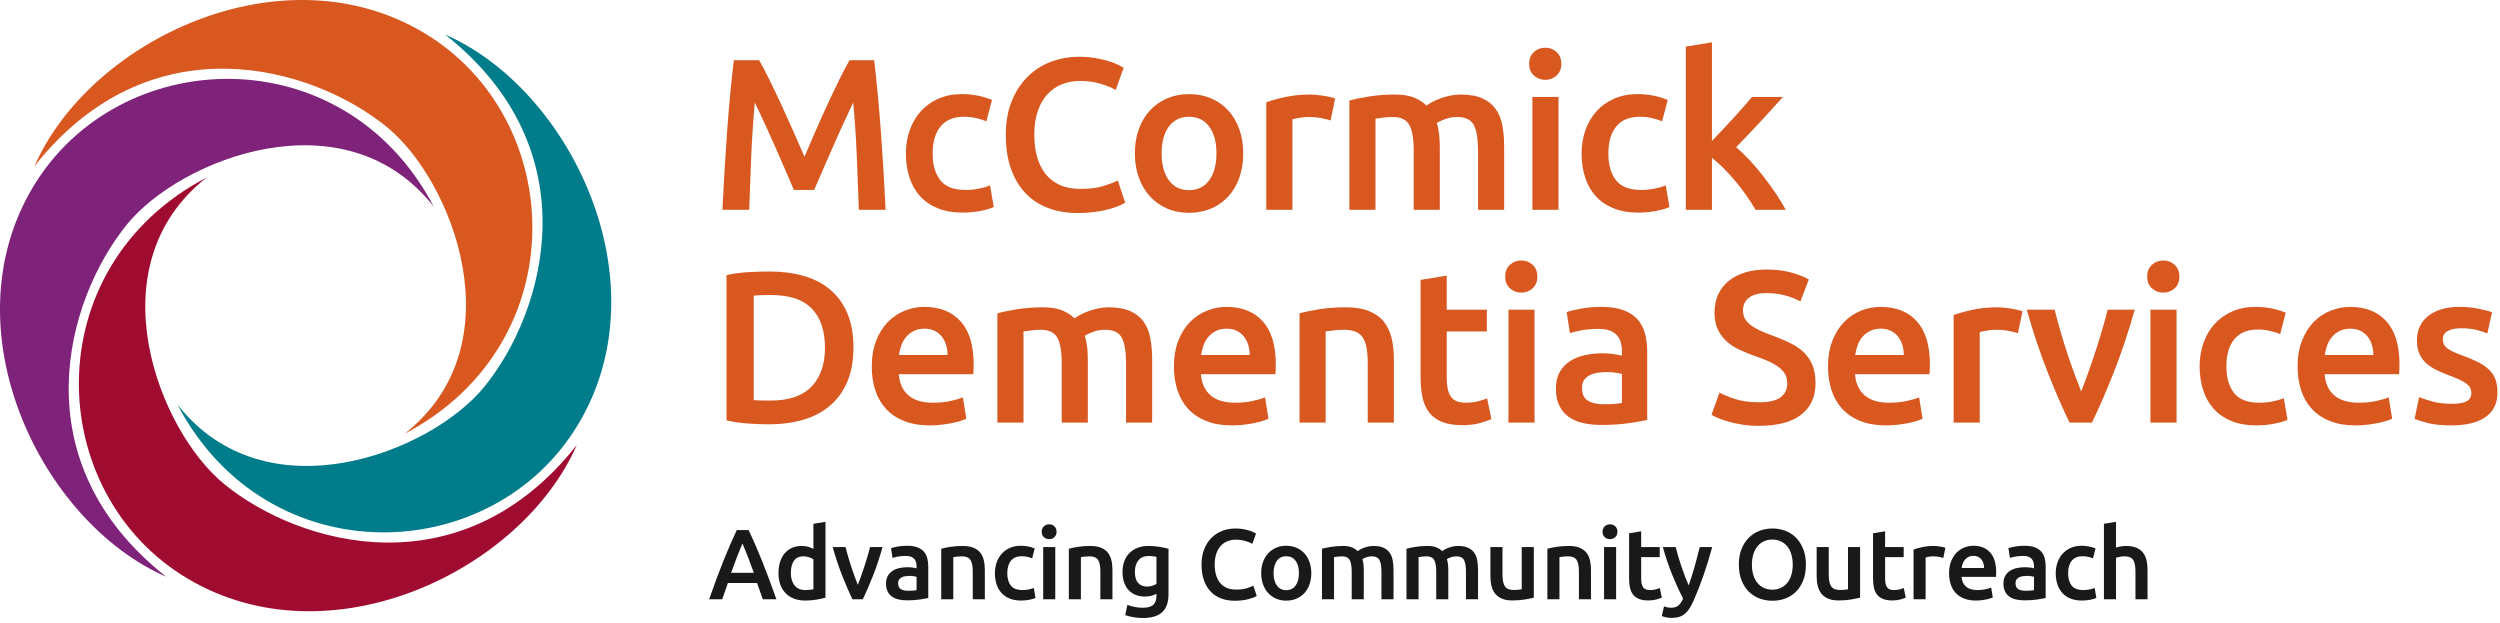 <?xml version="1.0" encoding="UTF-8"?>
<svg width="409px" height="102px" viewBox="0 0 409 102" version="1.1" xmlns="http://www.w3.org/2000/svg" xmlns:xlink="http://www.w3.org/1999/xlink">
    <title>rgb-mccormick-dementia-services</title>
    <g id="Branding-Final" stroke="none" stroke-width="1" fill="none" fill-rule="evenodd">
        <g id="Regular" transform="translate(-41, -488)">
            <g id="rgb-mccormick-dementia-services" transform="translate(41, 488)">
                <g id="Icon" transform="translate(0, 0)">
                    <path d="M27.185,94.355 C6.607,85.355 -8.484,53.976 5.327,30.716 C19.319,7.149 56.258,5.764 70.968,33.813 C56.468,15.366 29.509,25.968 20.772,36.716 C10.731,49.067 3.259,75.486 27.185,94.355" id="Fill-1" fill="#7F227A"></path>
                    <path d="M72.816,5.645 C93.393,14.645 108.484,46.024 94.673,69.284 C80.681,92.851 43.742,94.236 29.032,66.187 C43.532,84.634 70.491,74.032 79.228,63.284 C89.269,50.933 96.741,24.514 72.816,5.645" id="Fill-4" fill="#007C8A"></path>
                    <path d="M5.645,27.184 C14.645,6.607 46.024,-8.484 69.284,5.327 C92.851,19.319 94.236,56.258 66.187,70.968 C84.634,56.468 74.032,29.509 63.284,20.772 C50.933,10.731 24.514,3.259 5.645,27.184" id="Fill-7" fill="#D85820"></path>
                    <path d="M94.355,72.815 C85.355,93.393 53.976,108.484 30.716,94.673 C7.149,80.681 5.764,43.742 33.813,29.032 C15.366,43.532 25.968,70.491 36.716,79.228 C49.067,89.269 75.486,96.741 94.355,72.815" id="Fill-10" fill="#A00C30"></path>
                </g>
                <g id="Group-8" transform="translate(116.014, 6.92)" fill-rule="nonzero">
                    <g id="McCormick-Dementia-S" transform="translate(2.175, 0)" fill="#D85820">
                        <path d="M6.004,2.931 C6.521,3.826 7.098,4.921 7.734,6.215 C8.37,7.51 9.017,8.87 9.676,10.294 C10.335,11.719 10.989,13.167 11.636,14.638 C12.284,16.109 12.878,17.469 13.42,18.717 C13.961,17.469 14.55,16.109 15.185,14.638 C15.821,13.167 16.468,11.719 17.128,10.294 C17.787,8.87 18.434,7.51 19.07,6.215 C19.706,4.921 20.282,3.826 20.8,2.931 L24.826,2.931 C25.038,4.72 25.238,6.622 25.427,8.634 C25.615,10.647 25.786,12.707 25.939,14.815 C26.092,16.922 26.233,19.041 26.362,21.171 C26.492,23.302 26.604,25.38 26.698,27.404 L22.319,27.404 C22.225,24.556 22.113,21.624 21.983,18.611 C21.854,15.597 21.66,12.678 21.401,9.853 C21.142,10.394 20.836,11.042 20.483,11.795 C20.129,12.549 19.753,13.367 19.352,14.249 C18.952,15.132 18.546,16.045 18.134,16.986 C17.722,17.928 17.322,18.84 16.933,19.723 C16.545,20.606 16.186,21.43 15.856,22.195 C15.527,22.96 15.244,23.614 15.009,24.155 L11.689,24.155 C11.454,23.614 11.171,22.955 10.842,22.178 C10.512,21.401 10.153,20.571 9.765,19.688 C9.376,18.805 8.976,17.893 8.564,16.951 C8.152,16.009 7.746,15.103 7.345,14.232 C6.945,13.361 6.569,12.543 6.215,11.777 C5.862,11.012 5.556,10.371 5.297,9.853 C5.038,12.678 4.844,15.597 4.715,18.611 C4.585,21.624 4.473,24.556 4.379,27.404 L0,27.404 C0.094,25.38 0.206,23.284 0.335,21.118 C0.465,18.952 0.606,16.804 0.759,14.673 C0.912,12.543 1.083,10.477 1.271,8.476 C1.46,6.474 1.66,4.626 1.872,2.931 L6.004,2.931 Z" id="Path"></path>
                        <path d="M30.013,18.187 C30.013,16.822 30.225,15.544 30.649,14.355 C31.073,13.167 31.679,12.137 32.468,11.265 C33.256,10.394 34.216,9.712 35.346,9.217 C36.476,8.723 37.747,8.476 39.16,8.476 C40.902,8.476 42.55,8.793 44.104,9.429 L43.186,12.925 C42.691,12.713 42.132,12.537 41.508,12.395 C40.884,12.254 40.219,12.184 39.513,12.184 C37.841,12.184 36.57,12.707 35.699,13.755 C34.828,14.803 34.392,16.28 34.392,18.187 C34.392,20.023 34.804,21.477 35.628,22.548 C36.452,23.62 37.841,24.155 39.796,24.155 C40.525,24.155 41.243,24.085 41.95,23.943 C42.656,23.802 43.268,23.626 43.786,23.414 L44.386,26.945 C43.916,27.181 43.203,27.392 42.25,27.581 C41.296,27.769 40.313,27.863 39.301,27.863 C37.724,27.863 36.352,27.622 35.187,27.139 C34.022,26.657 33.056,25.986 32.291,25.126 C31.526,24.267 30.955,23.243 30.578,22.054 C30.202,20.865 30.013,19.576 30.013,18.187 Z" id="Path"></path>
                        <path d="M58.155,27.934 C56.319,27.934 54.671,27.651 53.211,27.086 C51.751,26.521 50.515,25.691 49.503,24.597 C48.491,23.502 47.714,22.166 47.172,20.588 C46.631,19.011 46.36,17.198 46.36,15.15 C46.36,13.102 46.672,11.289 47.296,9.712 C47.92,8.134 48.773,6.798 49.856,5.703 C50.939,4.609 52.21,3.779 53.67,3.214 C55.13,2.649 56.695,2.366 58.367,2.366 C59.379,2.366 60.297,2.443 61.121,2.596 C61.945,2.749 62.664,2.919 63.276,3.108 C63.888,3.296 64.394,3.496 64.794,3.708 C65.194,3.92 65.477,4.073 65.642,4.167 L64.335,7.805 C63.77,7.451 62.964,7.116 61.916,6.798 C60.868,6.48 59.732,6.321 58.508,6.321 C57.449,6.321 56.46,6.504 55.542,6.869 C54.624,7.234 53.829,7.781 53.158,8.511 C52.487,9.241 51.963,10.159 51.586,11.265 C51.21,12.372 51.021,13.655 51.021,15.115 C51.021,16.41 51.169,17.599 51.463,18.682 C51.757,19.764 52.21,20.7 52.822,21.489 C53.435,22.278 54.212,22.89 55.153,23.325 C56.095,23.761 57.225,23.979 58.543,23.979 C60.121,23.979 61.404,23.82 62.393,23.502 C63.382,23.184 64.147,22.884 64.688,22.601 L65.889,26.239 C65.606,26.427 65.224,26.616 64.741,26.804 C64.259,26.992 63.688,27.175 63.028,27.351 C62.369,27.528 61.628,27.669 60.804,27.775 C59.98,27.881 59.097,27.934 58.155,27.934 Z" id="Path"></path>
                        <path d="M85.202,18.152 C85.202,19.611 84.99,20.942 84.566,22.142 C84.142,23.343 83.542,24.367 82.765,25.215 C81.988,26.062 81.052,26.721 79.958,27.192 C78.863,27.663 77.656,27.899 76.338,27.899 C75.019,27.899 73.819,27.663 72.736,27.192 C71.653,26.721 70.723,26.062 69.946,25.215 C69.169,24.367 68.563,23.343 68.127,22.142 C67.692,20.942 67.474,19.611 67.474,18.152 C67.474,16.692 67.692,15.368 68.127,14.179 C68.563,12.99 69.175,11.972 69.964,11.124 C70.752,10.277 71.688,9.623 72.771,9.164 C73.854,8.705 75.043,8.476 76.338,8.476 C77.633,8.476 78.828,8.705 79.922,9.164 C81.017,9.623 81.953,10.277 82.73,11.124 C83.507,11.972 84.113,12.99 84.549,14.179 C84.984,15.368 85.202,16.692 85.202,18.152 Z M80.823,18.152 C80.823,16.315 80.429,14.862 79.64,13.79 C78.851,12.719 77.75,12.184 76.338,12.184 C74.925,12.184 73.825,12.719 73.036,13.79 C72.247,14.862 71.853,16.315 71.853,18.152 C71.853,20.012 72.247,21.483 73.036,22.566 C73.825,23.649 74.925,24.191 76.338,24.191 C77.75,24.191 78.851,23.649 79.64,22.566 C80.429,21.483 80.823,20.012 80.823,18.152 Z" id="Shape"></path>
                        <path d="M99.5,12.784 C99.147,12.666 98.658,12.543 98.035,12.413 C97.411,12.284 96.687,12.219 95.863,12.219 C95.392,12.219 94.892,12.266 94.362,12.36 C93.832,12.454 93.461,12.537 93.249,12.607 L93.249,27.404 L88.976,27.404 L88.976,9.817 C89.8,9.511 90.83,9.223 92.066,8.952 C93.302,8.682 94.674,8.546 96.181,8.546 C96.463,8.546 96.793,8.564 97.169,8.599 C97.546,8.634 97.923,8.682 98.299,8.74 C98.676,8.799 99.041,8.87 99.394,8.952 C99.747,9.035 100.03,9.111 100.242,9.182 L99.5,12.784 Z" id="Path"></path>
                        <path d="M113.092,17.693 C113.092,15.762 112.851,14.367 112.368,13.508 C111.886,12.649 110.985,12.219 109.667,12.219 C109.196,12.219 108.678,12.254 108.113,12.325 C107.548,12.395 107.124,12.454 106.841,12.501 L106.841,27.404 L102.568,27.404 L102.568,9.535 C103.392,9.3 104.469,9.076 105.8,8.864 C107.13,8.652 108.537,8.546 110.02,8.546 C111.291,8.546 112.333,8.711 113.145,9.041 C113.957,9.37 114.634,9.806 115.176,10.347 C115.435,10.159 115.764,9.959 116.165,9.747 C116.565,9.535 117.012,9.341 117.506,9.164 C118.001,8.988 118.525,8.84 119.078,8.723 C119.631,8.605 120.19,8.546 120.755,8.546 C122.192,8.546 123.375,8.752 124.305,9.164 C125.235,9.576 125.964,10.153 126.494,10.895 C127.024,11.636 127.389,12.531 127.589,13.579 C127.789,14.626 127.889,15.774 127.889,17.022 L127.889,27.404 L123.616,27.404 L123.616,17.693 C123.616,15.762 123.381,14.367 122.91,13.508 C122.439,12.649 121.532,12.219 120.19,12.219 C119.508,12.219 118.86,12.331 118.248,12.554 C117.636,12.778 117.177,12.996 116.871,13.208 C117.059,13.796 117.189,14.42 117.259,15.079 C117.33,15.739 117.365,16.445 117.365,17.198 L117.365,27.404 L113.092,27.404 L113.092,17.693 Z" id="Path"></path>
                        <path d="M136.784,27.404 L132.511,27.404 L132.511,8.935 L136.784,8.935 L136.784,27.404 Z M137.243,3.531 C137.243,4.332 136.984,4.968 136.466,5.438 C135.948,5.909 135.336,6.145 134.63,6.145 C133.9,6.145 133.276,5.909 132.758,5.438 C132.24,4.968 131.981,4.332 131.981,3.531 C131.981,2.707 132.24,2.06 132.758,1.589 C133.276,1.118 133.9,0.883 134.63,0.883 C135.336,0.883 135.948,1.118 136.466,1.589 C136.984,2.06 137.243,2.707 137.243,3.531 Z" id="Shape"></path>
                        <path d="M140.559,18.187 C140.559,16.822 140.771,15.544 141.194,14.355 C141.618,13.167 142.224,12.137 143.013,11.265 C143.802,10.394 144.761,9.712 145.891,9.217 C147.021,8.723 148.293,8.476 149.705,8.476 C151.447,8.476 153.095,8.793 154.649,9.429 L153.731,12.925 C153.237,12.713 152.677,12.537 152.054,12.395 C151.43,12.254 150.765,12.184 150.058,12.184 C148.387,12.184 147.115,12.707 146.244,13.755 C145.373,14.803 144.938,16.28 144.938,18.187 C144.938,20.023 145.35,21.477 146.174,22.548 C146.998,23.62 148.387,24.155 150.341,24.155 C151.071,24.155 151.789,24.085 152.495,23.943 C153.201,23.802 153.813,23.626 154.331,23.414 L154.932,26.945 C154.461,27.181 153.749,27.392 152.795,27.581 C151.842,27.769 150.859,27.863 149.846,27.863 C148.269,27.863 146.898,27.622 145.732,27.139 C144.567,26.657 143.602,25.986 142.836,25.126 C142.071,24.267 141.5,23.243 141.124,22.054 C140.747,20.865 140.559,19.576 140.559,18.187 Z" id="Path"></path>
                        <path d="M161.885,16.139 C162.426,15.574 163.003,14.968 163.615,14.32 C164.227,13.673 164.827,13.025 165.416,12.378 C166.005,11.73 166.564,11.106 167.093,10.506 C167.623,9.906 168.076,9.382 168.453,8.935 L173.503,8.935 C172.326,10.253 171.084,11.619 169.777,13.031 C168.471,14.444 167.158,15.821 165.84,17.163 C166.546,17.752 167.288,18.464 168.065,19.3 C168.842,20.135 169.595,21.024 170.325,21.966 C171.055,22.907 171.737,23.849 172.373,24.791 C173.009,25.733 173.538,26.604 173.962,27.404 L169.018,27.404 C168.594,26.674 168.106,25.909 167.553,25.109 C166.999,24.308 166.405,23.531 165.769,22.778 C165.133,22.025 164.486,21.312 163.827,20.641 C163.168,19.97 162.52,19.4 161.885,18.929 L161.885,27.404 L157.611,27.404 L157.611,0.706 L161.885,0 L161.885,16.139 Z" id="Path"></path>
                        <path d="M5.121,58.542 C5.38,58.565 5.721,58.583 6.145,58.595 C6.569,58.606 7.145,58.612 7.875,58.612 C10.865,58.612 13.096,57.853 14.567,56.334 C16.039,54.816 16.775,52.691 16.775,49.96 C16.775,47.182 16.056,45.051 14.62,43.568 C13.184,42.085 10.959,41.343 7.946,41.343 C6.627,41.343 5.686,41.379 5.121,41.449 L5.121,58.542 Z M21.436,49.96 C21.436,52.079 21.106,53.921 20.447,55.487 C19.788,57.053 18.852,58.359 17.64,59.407 C16.427,60.455 14.968,61.231 13.261,61.738 C11.554,62.244 9.664,62.497 7.593,62.497 C6.604,62.497 5.486,62.456 4.238,62.373 C2.99,62.291 1.801,62.12 0.671,61.861 L0.671,38.094 C1.801,37.835 3.002,37.671 4.273,37.6 C5.544,37.529 6.674,37.494 7.663,37.494 C9.712,37.494 11.583,37.735 13.278,38.218 C14.973,38.701 16.427,39.454 17.64,40.478 C18.852,41.502 19.788,42.797 20.447,44.363 C21.106,45.928 21.436,47.794 21.436,49.96 Z" id="Shape"></path>
                        <path d="M24.434,53.068 C24.434,51.443 24.675,50.019 25.158,48.795 C25.64,47.571 26.282,46.552 27.082,45.74 C27.883,44.928 28.801,44.316 29.837,43.904 C30.873,43.492 31.932,43.286 33.015,43.286 C35.558,43.286 37.541,44.074 38.966,45.652 C40.39,47.229 41.102,49.583 41.102,52.715 C41.102,52.95 41.096,53.215 41.085,53.509 C41.073,53.804 41.055,54.068 41.032,54.304 L28.848,54.304 C28.966,55.787 29.489,56.935 30.419,57.747 C31.349,58.559 32.697,58.965 34.463,58.965 C35.499,58.965 36.447,58.871 37.306,58.683 C38.165,58.495 38.842,58.294 39.336,58.083 L39.901,61.579 C39.666,61.696 39.342,61.82 38.93,61.95 C38.518,62.079 38.047,62.197 37.518,62.303 C36.988,62.409 36.417,62.497 35.805,62.568 C35.193,62.638 34.569,62.673 33.933,62.673 C32.309,62.673 30.896,62.432 29.696,61.95 C28.495,61.467 27.506,60.796 26.729,59.937 C25.952,59.077 25.375,58.065 24.999,56.899 C24.622,55.734 24.434,54.457 24.434,53.068 Z M36.829,51.161 C36.829,50.572 36.747,50.013 36.582,49.483 C36.417,48.954 36.176,48.495 35.858,48.106 C35.54,47.718 35.152,47.412 34.693,47.188 C34.233,46.964 33.686,46.852 33.05,46.852 C32.391,46.852 31.814,46.976 31.32,47.223 C30.826,47.47 30.408,47.794 30.066,48.194 C29.725,48.595 29.46,49.054 29.272,49.572 C29.083,50.09 28.954,50.619 28.883,51.161 L36.829,51.161 Z" id="Shape"></path>
                        <path d="M55.506,52.503 C55.506,50.572 55.265,49.177 54.782,48.318 C54.3,47.459 53.399,47.029 52.081,47.029 C51.61,47.029 51.092,47.064 50.527,47.135 C49.962,47.206 49.538,47.264 49.256,47.312 L49.256,62.214 L44.983,62.214 L44.983,44.345 C45.807,44.11 46.884,43.886 48.214,43.674 C49.544,43.462 50.951,43.356 52.434,43.356 C53.705,43.356 54.747,43.521 55.559,43.851 C56.372,44.18 57.048,44.616 57.59,45.157 C57.849,44.969 58.179,44.769 58.579,44.557 C58.979,44.345 59.426,44.151 59.921,43.974 C60.415,43.798 60.939,43.651 61.492,43.533 C62.045,43.415 62.605,43.356 63.17,43.356 C64.606,43.356 65.789,43.562 66.719,43.974 C67.649,44.386 68.379,44.963 68.908,45.705 C69.438,46.446 69.803,47.341 70.003,48.389 C70.203,49.436 70.303,50.584 70.303,51.832 L70.303,62.214 L66.03,62.214 L66.03,52.503 C66.03,50.572 65.795,49.177 65.324,48.318 C64.853,47.459 63.947,47.029 62.605,47.029 C61.922,47.029 61.274,47.141 60.662,47.365 C60.05,47.588 59.591,47.806 59.285,48.018 C59.473,48.606 59.603,49.23 59.674,49.89 C59.744,50.549 59.779,51.255 59.779,52.008 L59.779,62.214 L55.506,62.214 L55.506,52.503 Z" id="Path"></path>
                        <path d="M73.866,53.068 C73.866,51.443 74.107,50.019 74.59,48.795 C75.072,47.571 75.714,46.552 76.514,45.74 C77.315,44.928 78.233,44.316 79.269,43.904 C80.305,43.492 81.364,43.286 82.447,43.286 C84.99,43.286 86.974,44.074 88.398,45.652 C89.822,47.229 90.534,49.583 90.534,52.715 C90.534,52.95 90.529,53.215 90.517,53.509 C90.505,53.804 90.487,54.068 90.464,54.304 L78.28,54.304 C78.398,55.787 78.922,56.935 79.852,57.747 C80.782,58.559 82.13,58.965 83.895,58.965 C84.931,58.965 85.879,58.871 86.738,58.683 C87.597,58.495 88.274,58.294 88.769,58.083 L89.334,61.579 C89.098,61.696 88.775,61.82 88.363,61.95 C87.951,62.079 87.48,62.197 86.95,62.303 C86.42,62.409 85.849,62.497 85.237,62.568 C84.625,62.638 84.001,62.673 83.366,62.673 C81.741,62.673 80.328,62.432 79.128,61.95 C77.927,61.467 76.938,60.796 76.161,59.937 C75.384,59.077 74.808,58.065 74.431,56.899 C74.054,55.734 73.866,54.457 73.866,53.068 Z M86.261,51.161 C86.261,50.572 86.179,50.013 86.014,49.483 C85.849,48.954 85.608,48.495 85.29,48.106 C84.972,47.718 84.584,47.412 84.125,47.188 C83.666,46.964 83.118,46.852 82.483,46.852 C81.823,46.852 81.247,46.976 80.752,47.223 C80.258,47.47 79.84,47.794 79.499,48.194 C79.157,48.595 78.892,49.054 78.704,49.572 C78.516,50.09 78.386,50.619 78.316,51.161 L86.261,51.161 Z" id="Shape"></path>
                        <path d="M94.415,44.345 C95.239,44.11 96.31,43.886 97.628,43.674 C98.947,43.462 100.407,43.356 102.008,43.356 C103.514,43.356 104.774,43.562 105.786,43.974 C106.799,44.386 107.605,44.963 108.205,45.705 C108.806,46.446 109.229,47.341 109.477,48.389 C109.724,49.436 109.847,50.584 109.847,51.832 L109.847,62.214 L105.574,62.214 L105.574,52.503 C105.574,51.514 105.51,50.672 105.38,49.978 C105.251,49.283 105.039,48.718 104.744,48.283 C104.45,47.847 104.05,47.529 103.544,47.329 C103.038,47.129 102.42,47.029 101.69,47.029 C101.148,47.029 100.583,47.064 99.995,47.135 C99.406,47.206 98.97,47.264 98.688,47.312 L98.688,62.214 L94.415,62.214 L94.415,44.345 Z" id="Path"></path>
                        <path d="M114.222,38.871 L118.495,38.165 L118.495,43.745 L125.064,43.745 L125.064,47.312 L118.495,47.312 L118.495,54.834 C118.495,56.317 118.731,57.376 119.202,58.012 C119.672,58.648 120.473,58.965 121.603,58.965 C122.38,58.965 123.069,58.883 123.669,58.718 C124.269,58.553 124.746,58.4 125.099,58.259 L125.805,61.649 C125.311,61.861 124.664,62.079 123.863,62.303 C123.063,62.526 122.121,62.638 121.038,62.638 C119.72,62.638 118.619,62.462 117.736,62.108 C116.853,61.755 116.153,61.243 115.635,60.572 C115.117,59.901 114.752,59.089 114.54,58.136 C114.328,57.182 114.222,56.093 114.222,54.869 L114.222,38.871 Z" id="Path"></path>
                        <path d="M132.864,62.214 L128.591,62.214 L128.591,43.745 L132.864,43.745 L132.864,62.214 Z M133.323,38.342 C133.323,39.142 133.064,39.778 132.546,40.249 C132.028,40.719 131.416,40.955 130.71,40.955 C129.98,40.955 129.356,40.719 128.838,40.249 C128.32,39.778 128.061,39.142 128.061,38.342 C128.061,37.518 128.32,36.87 128.838,36.399 C129.356,35.928 129.98,35.693 130.71,35.693 C131.416,35.693 132.028,35.928 132.546,36.399 C133.064,36.87 133.323,37.518 133.323,38.342 Z" id="Shape"></path>
                        <path d="M144.161,59.213 C145.479,59.213 146.48,59.142 147.162,59.001 L147.162,54.269 C146.927,54.198 146.586,54.127 146.138,54.057 C145.691,53.986 145.197,53.951 144.655,53.951 C144.184,53.951 143.708,53.986 143.225,54.057 C142.742,54.127 142.307,54.257 141.918,54.445 C141.53,54.633 141.218,54.898 140.982,55.24 C140.747,55.581 140.629,56.011 140.629,56.529 C140.629,57.541 140.947,58.241 141.583,58.63 C142.218,59.018 143.078,59.213 144.161,59.213 Z M143.808,43.286 C145.22,43.286 146.409,43.462 147.374,43.815 C148.34,44.169 149.111,44.663 149.687,45.299 C150.264,45.934 150.676,46.705 150.923,47.612 C151.171,48.518 151.294,49.513 151.294,50.596 L151.294,61.791 C150.635,61.932 149.64,62.103 148.31,62.303 C146.98,62.503 145.479,62.603 143.808,62.603 C142.701,62.603 141.689,62.497 140.771,62.285 C139.852,62.073 139.07,61.732 138.422,61.261 C137.775,60.79 137.268,60.178 136.904,59.425 C136.539,58.671 136.356,57.741 136.356,56.635 C136.356,55.575 136.562,54.681 136.974,53.951 C137.386,53.221 137.945,52.626 138.652,52.167 C139.358,51.708 140.176,51.379 141.106,51.179 C142.036,50.978 143.007,50.878 144.019,50.878 C144.49,50.878 144.985,50.908 145.503,50.967 C146.021,51.025 146.574,51.126 147.162,51.267 L147.162,50.561 C147.162,50.066 147.104,49.595 146.986,49.148 C146.868,48.701 146.662,48.306 146.368,47.965 C146.074,47.623 145.685,47.359 145.203,47.17 C144.72,46.982 144.114,46.888 143.384,46.888 C142.395,46.888 141.489,46.958 140.665,47.1 C139.841,47.241 139.17,47.406 138.652,47.594 L138.122,44.133 C138.663,43.945 139.452,43.757 140.488,43.568 C141.524,43.38 142.63,43.286 143.808,43.286 Z" id="Shape"></path>
                        <path d="M169.614,58.895 C171.215,58.895 172.381,58.624 173.11,58.083 C173.84,57.541 174.205,56.776 174.205,55.787 C174.205,55.199 174.082,54.692 173.834,54.269 C173.587,53.845 173.234,53.462 172.775,53.121 C172.316,52.779 171.757,52.462 171.097,52.167 C170.438,51.873 169.685,51.585 168.837,51.302 C167.99,50.996 167.172,50.661 166.383,50.296 C165.594,49.931 164.9,49.478 164.299,48.936 C163.699,48.395 163.216,47.747 162.851,46.994 C162.487,46.24 162.304,45.334 162.304,44.274 C162.304,42.061 163.069,40.325 164.6,39.066 C166.13,37.806 168.213,37.176 170.85,37.176 C172.381,37.176 173.74,37.347 174.929,37.688 C176.118,38.03 177.054,38.4 177.737,38.801 L176.359,42.403 C175.559,41.955 174.682,41.614 173.728,41.379 C172.775,41.143 171.792,41.026 170.78,41.026 C169.579,41.026 168.643,41.273 167.972,41.767 C167.301,42.262 166.966,42.956 166.966,43.851 C166.966,44.392 167.077,44.857 167.301,45.246 C167.525,45.634 167.843,45.981 168.255,46.287 C168.667,46.593 169.149,46.876 169.703,47.135 C170.256,47.394 170.862,47.641 171.521,47.877 C172.675,48.3 173.705,48.73 174.611,49.166 C175.518,49.601 176.283,50.119 176.907,50.719 C177.531,51.32 178.007,52.026 178.337,52.838 C178.667,53.651 178.831,54.633 178.831,55.787 C178.831,58 178.049,59.713 176.483,60.925 C174.917,62.138 172.628,62.744 169.614,62.744 C168.602,62.744 167.678,62.679 166.842,62.55 C166.006,62.42 165.265,62.261 164.617,62.073 C163.97,61.885 163.411,61.691 162.94,61.49 C162.469,61.29 162.092,61.108 161.81,60.943 L163.116,57.306 C163.752,57.659 164.611,58.012 165.694,58.365 C166.777,58.718 168.084,58.895 169.614,58.895 Z" id="Path"></path>
                        <path d="M180.875,53.068 C180.875,51.443 181.117,50.019 181.599,48.795 C182.082,47.571 182.724,46.552 183.524,45.74 C184.325,44.928 185.243,44.316 186.279,43.904 C187.315,43.492 188.374,43.286 189.457,43.286 C192,43.286 193.983,44.074 195.407,45.652 C196.832,47.229 197.544,49.583 197.544,52.715 C197.544,52.95 197.538,53.215 197.526,53.509 C197.515,53.804 197.497,54.068 197.473,54.304 L185.29,54.304 C185.408,55.787 185.931,56.935 186.861,57.747 C187.791,58.559 189.139,58.965 190.905,58.965 C191.941,58.965 192.888,58.871 193.748,58.683 C194.607,58.495 195.284,58.294 195.778,58.083 L196.343,61.579 C196.108,61.696 195.784,61.82 195.372,61.95 C194.96,62.079 194.489,62.197 193.96,62.303 C193.43,62.409 192.859,62.497 192.247,62.568 C191.635,62.638 191.011,62.673 190.375,62.673 C188.751,62.673 187.338,62.432 186.137,61.95 C184.937,61.467 183.948,60.796 183.171,59.937 C182.394,59.077 181.817,58.065 181.44,56.899 C181.064,55.734 180.875,54.457 180.875,53.068 Z M193.271,51.161 C193.271,50.572 193.189,50.013 193.024,49.483 C192.859,48.954 192.618,48.495 192.3,48.106 C191.982,47.718 191.593,47.412 191.134,47.188 C190.675,46.964 190.128,46.852 189.492,46.852 C188.833,46.852 188.256,46.976 187.762,47.223 C187.267,47.47 186.85,47.794 186.508,48.194 C186.167,48.595 185.902,49.054 185.714,49.572 C185.525,50.09 185.396,50.619 185.325,51.161 L193.271,51.161 Z" id="Shape"></path>
                        <path d="M211.948,47.594 C211.595,47.476 211.107,47.353 210.483,47.223 C209.859,47.094 209.135,47.029 208.311,47.029 C207.84,47.029 207.34,47.076 206.81,47.17 C206.28,47.264 205.909,47.347 205.698,47.417 L205.698,62.214 L201.424,62.214 L201.424,44.628 C202.248,44.322 203.278,44.033 204.514,43.762 C205.75,43.492 207.122,43.356 208.629,43.356 C208.911,43.356 209.241,43.374 209.617,43.409 C209.994,43.445 210.371,43.492 210.748,43.551 C211.124,43.609 211.489,43.68 211.842,43.762 C212.195,43.845 212.478,43.921 212.69,43.992 L211.948,47.594 Z" id="Path"></path>
                        <path d="M220.384,62.214 C219.207,59.789 218.001,57.005 216.765,53.862 C215.528,50.719 214.404,47.347 213.392,43.745 L217.948,43.745 C218.207,44.781 218.507,45.893 218.848,47.082 C219.189,48.271 219.554,49.46 219.943,50.649 C220.331,51.838 220.732,52.991 221.144,54.11 C221.556,55.228 221.938,56.234 222.291,57.129 C222.644,56.234 223.021,55.228 223.421,54.11 C223.822,52.991 224.216,51.838 224.604,50.649 C224.993,49.46 225.364,48.271 225.717,47.082 C226.07,45.893 226.376,44.781 226.635,43.745 L231.049,43.745 C230.037,47.347 228.913,50.719 227.677,53.862 C226.441,57.005 225.234,59.789 224.057,62.214 L220.384,62.214 Z" id="Path"></path>
                        <path d="M237.896,62.214 L233.623,62.214 L233.623,43.745 L237.896,43.745 L237.896,62.214 Z M238.355,38.342 C238.355,39.142 238.096,39.778 237.578,40.249 C237.06,40.719 236.448,40.955 235.742,40.955 C235.012,40.955 234.388,40.719 233.87,40.249 C233.352,39.778 233.093,39.142 233.093,38.342 C233.093,37.518 233.352,36.87 233.87,36.399 C234.388,35.928 235.012,35.693 235.742,35.693 C236.448,35.693 237.06,35.928 237.578,36.399 C238.096,36.87 238.355,37.518 238.355,38.342 Z" id="Shape"></path>
                        <path d="M241.671,52.997 C241.671,51.632 241.883,50.355 242.306,49.166 C242.73,47.977 243.336,46.947 244.125,46.076 C244.914,45.204 245.873,44.522 247.003,44.027 C248.133,43.533 249.405,43.286 250.817,43.286 C252.559,43.286 254.207,43.603 255.761,44.239 L254.843,47.735 C254.349,47.523 253.79,47.347 253.166,47.206 C252.542,47.064 251.877,46.994 251.17,46.994 C249.499,46.994 248.227,47.518 247.356,48.565 C246.485,49.613 246.05,51.09 246.05,52.997 C246.05,54.834 246.462,56.287 247.286,57.359 C248.11,58.43 249.499,58.965 251.453,58.965 C252.183,58.965 252.901,58.895 253.607,58.754 C254.313,58.612 254.925,58.436 255.443,58.224 L256.044,61.755 C255.573,61.991 254.861,62.203 253.907,62.391 C252.954,62.579 251.971,62.673 250.958,62.673 C249.381,62.673 248.01,62.432 246.844,61.95 C245.679,61.467 244.714,60.796 243.948,59.937 C243.183,59.077 242.612,58.053 242.236,56.864 C241.859,55.675 241.671,54.386 241.671,52.997 Z" id="Path"></path>
                        <path d="M257.699,53.068 C257.699,51.443 257.941,50.019 258.423,48.795 C258.906,47.571 259.547,46.552 260.348,45.74 C261.148,44.928 262.067,44.316 263.103,43.904 C264.138,43.492 265.198,43.286 266.281,43.286 C268.824,43.286 270.807,44.074 272.231,45.652 C273.656,47.229 274.368,49.583 274.368,52.715 C274.368,52.95 274.362,53.215 274.35,53.509 C274.338,53.804 274.321,54.068 274.297,54.304 L262.114,54.304 C262.231,55.787 262.755,56.935 263.685,57.747 C264.615,58.559 265.963,58.965 267.729,58.965 C268.765,58.965 269.712,58.871 270.572,58.683 C271.431,58.495 272.108,58.294 272.602,58.083 L273.167,61.579 C272.932,61.696 272.608,61.82 272.196,61.95 C271.784,62.079 271.313,62.197 270.783,62.303 C270.254,62.409 269.683,62.497 269.071,62.568 C268.459,62.638 267.835,62.673 267.199,62.673 C265.575,62.673 264.162,62.432 262.961,61.95 C261.761,61.467 260.772,60.796 259.995,59.937 C259.218,59.077 258.641,58.065 258.264,56.899 C257.888,55.734 257.699,54.457 257.699,53.068 Z M270.095,51.161 C270.095,50.572 270.012,50.013 269.848,49.483 C269.683,48.954 269.442,48.495 269.124,48.106 C268.806,47.718 268.417,47.412 267.958,47.188 C267.499,46.964 266.952,46.852 266.316,46.852 C265.657,46.852 265.08,46.976 264.586,47.223 C264.091,47.47 263.673,47.794 263.332,48.194 C262.991,48.595 262.726,49.054 262.537,49.572 C262.349,50.09 262.22,50.619 262.149,51.161 L270.095,51.161 Z" id="Shape"></path>
                        <path d="M282.875,59.142 C284.005,59.142 284.829,59.007 285.347,58.736 C285.865,58.465 286.124,58 286.124,57.341 C286.124,56.729 285.847,56.223 285.294,55.822 C284.74,55.422 283.828,54.987 282.557,54.516 C281.78,54.233 281.068,53.933 280.42,53.615 C279.773,53.297 279.214,52.927 278.743,52.503 C278.272,52.079 277.901,51.567 277.63,50.967 C277.36,50.366 277.224,49.631 277.224,48.759 C277.224,47.064 277.848,45.728 279.096,44.751 C280.344,43.774 282.039,43.286 284.181,43.286 C285.264,43.286 286.3,43.386 287.289,43.586 C288.278,43.786 289.019,43.98 289.514,44.169 L288.737,47.629 C288.266,47.417 287.666,47.223 286.936,47.047 C286.206,46.87 285.358,46.782 284.393,46.782 C283.522,46.782 282.816,46.929 282.274,47.223 C281.733,47.518 281.462,47.971 281.462,48.583 C281.462,48.889 281.515,49.16 281.621,49.395 C281.727,49.631 281.909,49.848 282.168,50.048 C282.427,50.249 282.769,50.449 283.192,50.649 C283.616,50.849 284.134,51.055 284.746,51.267 C285.759,51.643 286.618,52.014 287.324,52.379 C288.031,52.744 288.613,53.156 289.072,53.615 C289.531,54.074 289.867,54.598 290.079,55.187 C290.291,55.775 290.397,56.482 290.397,57.306 C290.397,59.071 289.743,60.407 288.437,61.314 C287.13,62.22 285.264,62.673 282.839,62.673 C281.215,62.673 279.908,62.538 278.919,62.267 C277.931,61.997 277.236,61.779 276.836,61.614 L277.577,58.047 C278.213,58.306 278.972,58.553 279.855,58.789 C280.738,59.024 281.744,59.142 282.875,59.142 Z" id="Path"></path>
                    </g>
                    <g id="Advancing-Community" transform="translate(0, 78.447)" fill="#1A1919">
                        <path d="M8.784,12.67 C8.632,12.224 8.474,11.783 8.311,11.348 C8.147,10.912 7.99,10.466 7.837,10.009 L3.07,10.009 C2.917,10.466 2.762,10.915 2.604,11.356 C2.446,11.797 2.291,12.235 2.139,12.67 L0,12.67 C0.425,11.462 0.827,10.346 1.208,9.323 C1.589,8.3 1.962,7.331 2.327,6.417 C2.691,5.502 3.053,4.632 3.412,3.804 C3.772,2.977 4.142,2.161 4.523,1.355 L6.466,1.355 C6.847,2.161 7.217,2.977 7.576,3.804 C7.935,4.632 8.297,5.502 8.662,6.417 C9.026,7.331 9.402,8.3 9.788,9.323 C10.175,10.346 10.58,11.462 11.005,12.67 L8.784,12.67 Z M5.453,3.543 C5.203,4.12 4.917,4.822 4.596,5.649 C4.275,6.477 3.94,7.375 3.592,8.343 L7.315,8.343 C6.966,7.375 6.629,6.471 6.302,5.633 C5.976,4.795 5.693,4.098 5.453,3.543 Z" id="Shape"></path>
                        <path d="M13.37,8.376 C13.37,9.247 13.577,9.93 13.991,10.425 C14.404,10.92 14.976,11.168 15.705,11.168 C16.021,11.168 16.29,11.154 16.513,11.127 C16.736,11.1 16.919,11.07 17.06,11.037 L17.06,6.139 C16.886,6.019 16.655,5.908 16.366,5.804 C16.078,5.701 15.77,5.649 15.444,5.649 C14.725,5.649 14.2,5.894 13.868,6.384 C13.536,6.874 13.37,7.538 13.37,8.376 Z M19.036,12.409 C18.644,12.529 18.151,12.637 17.558,12.735 C16.965,12.833 16.342,12.882 15.689,12.882 C15.014,12.882 14.41,12.779 13.876,12.572 C13.343,12.365 12.889,12.069 12.513,11.682 C12.137,11.296 11.849,10.828 11.648,10.278 C11.446,9.728 11.346,9.111 11.346,8.425 C11.346,7.75 11.43,7.138 11.599,6.588 C11.767,6.038 12.015,5.568 12.342,5.176 C12.668,4.784 13.065,4.482 13.533,4.27 C14.002,4.057 14.54,3.951 15.15,3.951 C15.564,3.951 15.928,4 16.244,4.098 C16.559,4.196 16.832,4.305 17.06,4.425 L17.06,0.327 L19.036,0 L19.036,12.409 Z" id="Shape"></path>
                        <path d="M23.442,12.67 C22.898,11.549 22.34,10.262 21.769,8.809 C21.197,7.355 20.677,5.796 20.209,4.131 L22.316,4.131 C22.435,4.61 22.574,5.124 22.732,5.674 C22.89,6.223 23.059,6.773 23.238,7.323 C23.418,7.873 23.603,8.406 23.793,8.923 C23.984,9.44 24.161,9.905 24.324,10.319 C24.487,9.905 24.661,9.44 24.846,8.923 C25.031,8.406 25.214,7.873 25.393,7.323 C25.573,6.773 25.744,6.223 25.908,5.674 C26.071,5.124 26.212,4.61 26.332,4.131 L28.373,4.131 C27.905,5.796 27.385,7.355 26.814,8.809 C26.242,10.262 25.685,11.549 25.14,12.67 L23.442,12.67 Z" id="Path"></path>
                        <path d="M32.551,11.282 C33.161,11.282 33.623,11.25 33.939,11.184 L33.939,8.996 C33.83,8.964 33.672,8.931 33.465,8.898 C33.259,8.866 33.03,8.849 32.78,8.849 C32.562,8.849 32.341,8.866 32.118,8.898 C31.895,8.931 31.694,8.991 31.514,9.078 C31.335,9.165 31.19,9.288 31.082,9.445 C30.973,9.603 30.918,9.802 30.918,10.041 C30.918,10.509 31.065,10.833 31.359,11.013 C31.653,11.192 32.05,11.282 32.551,11.282 Z M32.388,3.919 C33.041,3.919 33.591,4 34.037,4.163 C34.483,4.327 34.84,4.555 35.106,4.849 C35.373,5.143 35.563,5.5 35.678,5.919 C35.792,6.338 35.849,6.798 35.849,7.298 L35.849,12.474 C35.544,12.539 35.084,12.618 34.469,12.711 C33.854,12.803 33.161,12.85 32.388,12.85 C31.876,12.85 31.408,12.801 30.984,12.703 C30.559,12.605 30.197,12.447 29.898,12.229 C29.598,12.012 29.364,11.729 29.196,11.38 C29.027,11.032 28.943,10.602 28.943,10.09 C28.943,9.601 29.038,9.187 29.228,8.849 C29.419,8.512 29.677,8.237 30.004,8.025 C30.33,7.813 30.709,7.66 31.139,7.568 C31.569,7.475 32.018,7.429 32.486,7.429 C32.703,7.429 32.932,7.443 33.171,7.47 C33.411,7.497 33.667,7.543 33.939,7.609 L33.939,7.282 C33.939,7.053 33.912,6.836 33.857,6.629 C33.803,6.422 33.708,6.24 33.571,6.082 C33.435,5.924 33.256,5.802 33.033,5.715 C32.81,5.628 32.529,5.584 32.192,5.584 C31.735,5.584 31.316,5.617 30.935,5.682 C30.554,5.747 30.243,5.823 30.004,5.911 L29.759,4.31 C30.009,4.223 30.374,4.136 30.853,4.049 C31.332,3.962 31.843,3.919 32.388,3.919 Z" id="Shape"></path>
                        <path d="M37.97,4.408 C38.351,4.3 38.846,4.196 39.456,4.098 C40.065,4 40.74,3.951 41.48,3.951 C42.177,3.951 42.759,4.046 43.227,4.237 C43.695,4.427 44.068,4.694 44.346,5.037 C44.623,5.38 44.819,5.794 44.933,6.278 C45.048,6.762 45.105,7.293 45.105,7.87 L45.105,12.67 L43.129,12.67 L43.129,8.18 C43.129,7.723 43.099,7.334 43.039,7.013 C42.98,6.692 42.882,6.43 42.746,6.229 C42.609,6.028 42.424,5.881 42.19,5.788 C41.956,5.696 41.671,5.649 41.333,5.649 C41.083,5.649 40.822,5.666 40.55,5.698 C40.277,5.731 40.076,5.758 39.945,5.78 L39.945,12.67 L37.97,12.67 L37.97,4.408 Z" id="Path"></path>
                        <path d="M46.752,8.409 C46.752,7.777 46.85,7.187 47.046,6.637 C47.242,6.087 47.522,5.611 47.887,5.208 C48.251,4.806 48.695,4.49 49.217,4.261 C49.74,4.033 50.328,3.919 50.981,3.919 C51.786,3.919 52.548,4.066 53.267,4.359 L52.842,5.976 C52.614,5.878 52.355,5.796 52.067,5.731 C51.778,5.666 51.471,5.633 51.144,5.633 C50.371,5.633 49.783,5.875 49.381,6.36 C48.978,6.844 48.777,7.527 48.777,8.409 C48.777,9.258 48.967,9.93 49.348,10.425 C49.729,10.92 50.371,11.168 51.275,11.168 C51.612,11.168 51.944,11.135 52.271,11.07 C52.597,11.005 52.88,10.923 53.12,10.825 L53.397,12.458 C53.18,12.567 52.85,12.665 52.409,12.752 C51.969,12.839 51.514,12.882 51.046,12.882 C50.317,12.882 49.683,12.771 49.144,12.548 C48.605,12.324 48.159,12.014 47.805,11.617 C47.451,11.22 47.187,10.746 47.013,10.196 C46.839,9.647 46.752,9.051 46.752,8.409 Z" id="Path"></path>
                        <path d="M56.628,12.67 L54.653,12.67 L54.653,4.131 L56.628,4.131 L56.628,12.67 Z M56.84,1.633 C56.84,2.003 56.721,2.297 56.481,2.514 C56.242,2.732 55.959,2.841 55.632,2.841 C55.295,2.841 55.006,2.732 54.767,2.514 C54.527,2.297 54.408,2.003 54.408,1.633 C54.408,1.252 54.527,0.952 54.767,0.735 C55.006,0.517 55.295,0.408 55.632,0.408 C55.959,0.408 56.242,0.517 56.481,0.735 C56.721,0.952 56.84,1.252 56.84,1.633 Z" id="Shape"></path>
                        <path d="M58.847,4.408 C59.228,4.3 59.723,4.196 60.332,4.098 C60.942,4 61.617,3.951 62.357,3.951 C63.054,3.951 63.636,4.046 64.104,4.237 C64.572,4.427 64.945,4.694 65.223,5.037 C65.5,5.38 65.696,5.794 65.81,6.278 C65.925,6.762 65.982,7.293 65.982,7.87 L65.982,12.67 L64.006,12.67 L64.006,8.18 C64.006,7.723 63.976,7.334 63.916,7.013 C63.856,6.692 63.759,6.43 63.622,6.229 C63.486,6.028 63.301,5.881 63.067,5.788 C62.833,5.696 62.548,5.649 62.21,5.649 C61.96,5.649 61.699,5.666 61.426,5.698 C61.154,5.731 60.953,5.758 60.822,5.78 L60.822,12.67 L58.847,12.67 L58.847,4.408 Z" id="Path"></path>
                        <path d="M69.654,8.18 C69.654,9.018 69.836,9.63 70.2,10.017 C70.565,10.403 71.036,10.596 71.613,10.596 C71.928,10.596 72.225,10.553 72.503,10.466 C72.78,10.379 73.006,10.275 73.18,10.156 L73.18,5.731 C73.039,5.698 72.865,5.668 72.658,5.641 C72.451,5.614 72.19,5.6 71.874,5.6 C71.156,5.6 70.606,5.837 70.225,6.311 C69.844,6.784 69.654,7.407 69.654,8.18 Z M75.156,11.805 C75.156,13.165 74.81,14.161 74.119,14.793 C73.428,15.424 72.369,15.74 70.943,15.74 C70.421,15.74 69.912,15.696 69.417,15.609 C68.921,15.522 68.472,15.408 68.07,15.266 L68.429,13.584 C68.766,13.726 69.15,13.84 69.58,13.927 C70.01,14.014 70.475,14.058 70.976,14.058 C71.771,14.058 72.337,13.895 72.674,13.568 C73.012,13.242 73.18,12.757 73.18,12.115 L73.18,11.788 C72.984,11.886 72.726,11.984 72.405,12.082 C72.084,12.18 71.716,12.229 71.303,12.229 C70.758,12.229 70.26,12.142 69.809,11.968 C69.357,11.794 68.97,11.538 68.649,11.201 C68.328,10.863 68.078,10.441 67.898,9.935 C67.719,9.429 67.629,8.844 67.629,8.18 C67.629,7.56 67.724,6.988 67.915,6.466 C68.105,5.943 68.383,5.497 68.747,5.127 C69.112,4.757 69.556,4.468 70.078,4.261 C70.6,4.055 71.194,3.951 71.858,3.951 C72.5,3.951 73.109,4 73.686,4.098 C74.263,4.196 74.753,4.3 75.156,4.408 L75.156,11.805 Z" id="Shape"></path>
                        <path d="M86.01,12.915 C85.161,12.915 84.399,12.784 83.724,12.523 C83.049,12.262 82.478,11.878 82.009,11.372 C81.541,10.866 81.182,10.248 80.932,9.519 C80.682,8.79 80.556,7.951 80.556,7.004 C80.556,6.057 80.701,5.219 80.989,4.49 C81.277,3.761 81.672,3.143 82.173,2.637 C82.673,2.131 83.261,1.747 83.936,1.486 C84.611,1.225 85.335,1.094 86.108,1.094 C86.576,1.094 87,1.129 87.381,1.2 C87.762,1.271 88.094,1.35 88.377,1.437 C88.66,1.524 88.894,1.616 89.079,1.714 C89.264,1.812 89.395,1.883 89.471,1.927 L88.867,3.608 C88.606,3.445 88.233,3.29 87.749,3.143 C87.264,2.996 86.739,2.923 86.173,2.923 C85.683,2.923 85.226,3.007 84.801,3.176 C84.377,3.344 84.01,3.597 83.699,3.935 C83.389,4.272 83.147,4.697 82.973,5.208 C82.799,5.72 82.712,6.313 82.712,6.988 C82.712,7.587 82.78,8.136 82.916,8.637 C83.052,9.138 83.261,9.571 83.544,9.935 C83.827,10.3 84.186,10.583 84.622,10.784 C85.057,10.986 85.58,11.086 86.189,11.086 C86.919,11.086 87.512,11.013 87.969,10.866 C88.426,10.719 88.78,10.58 89.03,10.45 L89.585,12.131 C89.455,12.218 89.278,12.305 89.055,12.392 C88.832,12.48 88.568,12.564 88.263,12.646 C87.958,12.727 87.615,12.793 87.234,12.842 C86.853,12.89 86.445,12.915 86.01,12.915 Z" id="Path"></path>
                        <path d="M98.515,8.392 C98.515,9.067 98.417,9.682 98.221,10.237 C98.025,10.792 97.747,11.266 97.388,11.658 C97.029,12.05 96.596,12.354 96.09,12.572 C95.584,12.79 95.026,12.899 94.416,12.899 C93.807,12.899 93.252,12.79 92.751,12.572 C92.25,12.354 91.82,12.05 91.461,11.658 C91.102,11.266 90.822,10.792 90.62,10.237 C90.419,9.682 90.318,9.067 90.318,8.392 C90.318,7.717 90.419,7.105 90.62,6.555 C90.822,6.006 91.105,5.535 91.469,5.143 C91.834,4.751 92.267,4.449 92.767,4.237 C93.268,4.025 93.818,3.919 94.416,3.919 C95.015,3.919 95.567,4.025 96.074,4.237 C96.58,4.449 97.012,4.751 97.372,5.143 C97.731,5.535 98.011,6.006 98.212,6.555 C98.414,7.105 98.515,7.717 98.515,8.392 Z M96.49,8.392 C96.49,7.543 96.308,6.871 95.943,6.376 C95.578,5.881 95.069,5.633 94.416,5.633 C93.763,5.633 93.254,5.881 92.89,6.376 C92.525,6.871 92.343,7.543 92.343,8.392 C92.343,9.252 92.525,9.933 92.89,10.433 C93.254,10.934 93.763,11.184 94.416,11.184 C95.069,11.184 95.578,10.934 95.943,10.433 C96.308,9.933 96.49,9.252 96.49,8.392 Z" id="Shape"></path>
                        <path d="M105.125,8.18 C105.125,7.287 105.014,6.643 104.79,6.245 C104.567,5.848 104.151,5.649 103.541,5.649 C103.324,5.649 103.084,5.666 102.823,5.698 C102.562,5.731 102.366,5.758 102.235,5.78 L102.235,12.67 L100.26,12.67 L100.26,4.408 C100.641,4.3 101.139,4.196 101.754,4.098 C102.369,4 103.019,3.951 103.705,3.951 C104.292,3.951 104.774,4.027 105.15,4.18 C105.525,4.332 105.838,4.534 106.089,4.784 C106.208,4.697 106.361,4.604 106.546,4.506 C106.731,4.408 106.938,4.319 107.166,4.237 C107.395,4.155 107.637,4.087 107.893,4.033 C108.148,3.978 108.407,3.951 108.668,3.951 C109.332,3.951 109.879,4.046 110.309,4.237 C110.739,4.427 111.077,4.694 111.321,5.037 C111.566,5.38 111.735,5.794 111.828,6.278 C111.92,6.762 111.966,7.293 111.966,7.87 L111.966,12.67 L109.991,12.67 L109.991,8.18 C109.991,7.287 109.882,6.643 109.664,6.245 C109.447,5.848 109.027,5.649 108.407,5.649 C108.091,5.649 107.792,5.701 107.509,5.804 C107.226,5.908 107.014,6.008 106.872,6.106 C106.959,6.379 107.019,6.667 107.052,6.972 C107.084,7.277 107.101,7.603 107.101,7.951 L107.101,12.67 L105.125,12.67 L105.125,8.18 Z" id="Path"></path>
                        <path d="M118.953,8.18 C118.953,7.287 118.841,6.643 118.618,6.245 C118.395,5.848 117.978,5.649 117.369,5.649 C117.151,5.649 116.912,5.666 116.65,5.698 C116.389,5.731 116.193,5.758 116.063,5.78 L116.063,12.67 L114.087,12.67 L114.087,4.408 C114.468,4.3 114.966,4.196 115.581,4.098 C116.196,4 116.846,3.951 117.532,3.951 C118.12,3.951 118.602,4.027 118.977,4.18 C119.353,4.332 119.666,4.534 119.916,4.784 C120.036,4.697 120.188,4.604 120.373,4.506 C120.558,4.408 120.765,4.319 120.993,4.237 C121.222,4.155 121.464,4.087 121.72,4.033 C121.976,3.978 122.234,3.951 122.496,3.951 C123.16,3.951 123.707,4.046 124.137,4.237 C124.566,4.427 124.904,4.694 125.149,5.037 C125.394,5.38 125.562,5.794 125.655,6.278 C125.747,6.762 125.794,7.293 125.794,7.87 L125.794,12.67 L123.818,12.67 L123.818,8.18 C123.818,7.287 123.709,6.643 123.492,6.245 C123.274,5.848 122.855,5.649 122.234,5.649 C121.919,5.649 121.619,5.701 121.336,5.804 C121.053,5.908 120.841,6.008 120.7,6.106 C120.787,6.379 120.847,6.667 120.879,6.972 C120.912,7.277 120.928,7.603 120.928,7.951 L120.928,12.67 L118.953,12.67 L118.953,8.18 Z" id="Path"></path>
                        <path d="M134.919,12.409 C134.538,12.507 134.043,12.607 133.433,12.711 C132.823,12.814 132.154,12.866 131.425,12.866 C130.739,12.866 130.165,12.768 129.702,12.572 C129.24,12.376 128.87,12.104 128.592,11.756 C128.314,11.407 128.116,10.991 127.996,10.507 C127.876,10.022 127.816,9.492 127.816,8.915 L127.816,4.131 L129.792,4.131 L129.792,8.605 C129.792,9.519 129.925,10.172 130.192,10.564 C130.459,10.956 130.924,11.152 131.588,11.152 C131.827,11.152 132.081,11.141 132.347,11.119 C132.614,11.097 132.813,11.07 132.943,11.037 L132.943,4.131 L134.919,4.131 L134.919,12.409 Z" id="Path"></path>
                        <path d="M137.137,4.408 C137.518,4.3 138.014,4.196 138.623,4.098 C139.233,4 139.908,3.951 140.648,3.951 C141.344,3.951 141.927,4.046 142.395,4.237 C142.863,4.427 143.236,4.694 143.513,5.037 C143.791,5.38 143.987,5.794 144.101,6.278 C144.215,6.762 144.272,7.293 144.272,7.87 L144.272,12.67 L142.297,12.67 L142.297,8.18 C142.297,7.723 142.267,7.334 142.207,7.013 C142.147,6.692 142.049,6.43 141.913,6.229 C141.777,6.028 141.592,5.881 141.358,5.788 C141.124,5.696 140.838,5.649 140.501,5.649 C140.25,5.649 139.989,5.666 139.717,5.698 C139.445,5.731 139.244,5.758 139.113,5.78 L139.113,12.67 L137.137,12.67 L137.137,4.408 Z" id="Path"></path>
                        <path d="M148.385,12.67 L146.409,12.67 L146.409,4.131 L148.385,4.131 L148.385,12.67 Z M148.597,1.633 C148.597,2.003 148.478,2.297 148.238,2.514 C147.999,2.732 147.716,2.841 147.389,2.841 C147.052,2.841 146.763,2.732 146.524,2.514 C146.284,2.297 146.165,2.003 146.165,1.633 C146.165,1.252 146.284,0.952 146.524,0.735 C146.763,0.517 147.052,0.408 147.389,0.408 C147.716,0.408 147.999,0.517 148.238,0.735 C148.478,0.952 148.597,1.252 148.597,1.633 Z" id="Shape"></path>
                        <path d="M150.506,1.878 L152.481,1.551 L152.481,4.131 L155.518,4.131 L155.518,5.78 L152.481,5.78 L152.481,9.258 C152.481,9.943 152.59,10.433 152.808,10.727 C153.026,11.021 153.396,11.168 153.918,11.168 C154.277,11.168 154.596,11.13 154.873,11.054 C155.151,10.977 155.371,10.907 155.535,10.841 L155.861,12.409 C155.632,12.507 155.333,12.607 154.963,12.711 C154.593,12.814 154.158,12.866 153.657,12.866 C153.047,12.866 152.538,12.784 152.13,12.621 C151.722,12.458 151.398,12.221 151.159,11.911 C150.919,11.601 150.751,11.225 150.653,10.784 C150.555,10.343 150.506,9.84 150.506,9.274 L150.506,1.878 Z" id="Path"></path>
                        <path d="M164.104,4.131 C163.223,7.375 162.2,10.313 161.035,12.948 C160.817,13.437 160.594,13.857 160.365,14.205 C160.137,14.553 159.881,14.842 159.598,15.07 C159.315,15.299 158.999,15.465 158.651,15.568 C158.303,15.672 157.9,15.723 157.443,15.723 C157.138,15.723 156.836,15.691 156.537,15.625 C156.237,15.56 156.011,15.489 155.859,15.413 L156.218,13.829 C156.61,13.982 156.997,14.058 157.378,14.058 C157.889,14.058 158.289,13.935 158.578,13.691 C158.866,13.446 159.119,13.067 159.337,12.556 C158.716,11.358 158.12,10.052 157.549,8.637 C156.978,7.222 156.469,5.72 156.022,4.131 L158.129,4.131 C158.237,4.588 158.371,5.083 158.529,5.617 C158.686,6.15 158.858,6.692 159.043,7.241 C159.228,7.791 159.424,8.338 159.631,8.882 C159.838,9.426 160.044,9.933 160.251,10.401 C160.599,9.432 160.926,8.4 161.231,7.307 C161.536,6.213 161.813,5.154 162.064,4.131 L164.104,4.131 Z" id="Path"></path>
                        <path d="M170.599,7.004 C170.599,7.625 170.675,8.188 170.827,8.694 C170.98,9.2 171.2,9.63 171.489,9.984 C171.777,10.338 172.128,10.613 172.542,10.809 C172.955,11.005 173.424,11.103 173.946,11.103 C174.458,11.103 174.92,11.005 175.334,10.809 C175.747,10.613 176.098,10.338 176.387,9.984 C176.675,9.63 176.896,9.2 177.048,8.694 C177.201,8.188 177.277,7.625 177.277,7.004 C177.277,6.384 177.201,5.821 177.048,5.315 C176.896,4.808 176.675,4.378 176.387,4.025 C176.098,3.671 175.747,3.396 175.334,3.2 C174.92,3.004 174.458,2.906 173.946,2.906 C173.424,2.906 172.955,3.004 172.542,3.2 C172.128,3.396 171.777,3.674 171.489,4.033 C171.2,4.392 170.98,4.822 170.827,5.323 C170.675,5.823 170.599,6.384 170.599,7.004 Z M179.432,7.004 C179.432,7.973 179.288,8.828 178.999,9.568 C178.711,10.308 178.319,10.926 177.824,11.421 C177.328,11.916 176.749,12.289 176.085,12.539 C175.421,12.79 174.713,12.915 173.962,12.915 C173.211,12.915 172.501,12.79 171.832,12.539 C171.162,12.289 170.58,11.916 170.085,11.421 C169.589,10.926 169.195,10.308 168.901,9.568 C168.607,8.828 168.46,7.973 168.46,7.004 C168.46,6.036 168.607,5.184 168.901,4.449 C169.195,3.714 169.595,3.097 170.101,2.596 C170.607,2.095 171.192,1.72 171.856,1.469 C172.52,1.219 173.222,1.094 173.962,1.094 C174.702,1.094 175.405,1.219 176.069,1.469 C176.733,1.72 177.312,2.095 177.807,2.596 C178.303,3.097 178.697,3.714 178.991,4.449 C179.285,5.184 179.432,6.036 179.432,7.004 Z" id="Shape"></path>
                        <path d="M188.296,12.409 C187.915,12.507 187.42,12.607 186.81,12.711 C186.2,12.814 185.531,12.866 184.802,12.866 C184.116,12.866 183.542,12.768 183.079,12.572 C182.617,12.376 182.247,12.104 181.969,11.756 C181.691,11.407 181.493,10.991 181.373,10.507 C181.253,10.022 181.193,9.492 181.193,8.915 L181.193,4.131 L183.169,4.131 L183.169,8.605 C183.169,9.519 183.302,10.172 183.569,10.564 C183.836,10.956 184.301,11.152 184.965,11.152 C185.205,11.152 185.458,11.141 185.724,11.119 C185.991,11.097 186.19,11.07 186.32,11.037 L186.32,4.131 L188.296,4.131 L188.296,12.409 Z" id="Path"></path>
                        <path d="M190.416,1.878 L192.392,1.551 L192.392,4.131 L195.429,4.131 L195.429,5.78 L192.392,5.78 L192.392,9.258 C192.392,9.943 192.501,10.433 192.719,10.727 C192.936,11.021 193.306,11.168 193.829,11.168 C194.188,11.168 194.506,11.13 194.784,11.054 C195.062,10.977 195.282,10.907 195.445,10.841 L195.772,12.409 C195.543,12.507 195.244,12.607 194.874,12.711 C194.504,12.814 194.068,12.866 193.568,12.866 C192.958,12.866 192.449,12.784 192.041,12.621 C191.633,12.458 191.309,12.221 191.07,11.911 C190.83,11.601 190.661,11.225 190.563,10.784 C190.465,10.343 190.416,9.84 190.416,9.274 L190.416,1.878 Z" id="Path"></path>
                        <path d="M201.909,5.911 C201.746,5.856 201.52,5.799 201.231,5.739 C200.943,5.679 200.608,5.649 200.227,5.649 C200.01,5.649 199.778,5.671 199.533,5.715 C199.288,5.758 199.117,5.796 199.019,5.829 L199.019,12.67 L197.043,12.67 L197.043,4.539 C197.424,4.398 197.901,4.264 198.472,4.139 C199.044,4.014 199.678,3.951 200.374,3.951 C200.505,3.951 200.657,3.959 200.831,3.976 C201.006,3.992 201.18,4.014 201.354,4.041 C201.528,4.068 201.697,4.101 201.86,4.139 C202.023,4.177 202.154,4.212 202.252,4.245 L201.909,5.911 Z" id="Path"></path>
                        <path d="M202.854,8.441 C202.854,7.69 202.966,7.032 203.189,6.466 C203.412,5.9 203.709,5.429 204.079,5.053 C204.449,4.678 204.873,4.395 205.352,4.204 C205.831,4.014 206.321,3.919 206.822,3.919 C207.997,3.919 208.914,4.283 209.573,5.013 C210.231,5.742 210.561,6.83 210.561,8.278 C210.561,8.387 210.558,8.509 210.552,8.645 C210.547,8.781 210.539,8.904 210.528,9.013 L204.895,9.013 C204.949,9.698 205.192,10.229 205.622,10.605 C206.052,10.98 206.675,11.168 207.491,11.168 C207.97,11.168 208.408,11.124 208.805,11.037 C209.203,10.95 209.516,10.858 209.744,10.76 L210.005,12.376 C209.897,12.431 209.747,12.488 209.556,12.548 C209.366,12.607 209.148,12.662 208.903,12.711 C208.658,12.76 208.394,12.801 208.111,12.833 C207.828,12.866 207.54,12.882 207.246,12.882 C206.495,12.882 205.842,12.771 205.287,12.548 C204.732,12.324 204.275,12.014 203.915,11.617 C203.556,11.22 203.289,10.752 203.115,10.213 C202.941,9.674 202.854,9.083 202.854,8.441 Z M208.585,7.56 C208.585,7.287 208.547,7.029 208.471,6.784 C208.394,6.539 208.283,6.327 208.136,6.147 C207.989,5.968 207.809,5.826 207.597,5.723 C207.385,5.619 207.132,5.568 206.838,5.568 C206.533,5.568 206.266,5.625 206.038,5.739 C205.809,5.853 205.616,6.003 205.458,6.188 C205.3,6.373 205.178,6.585 205.091,6.825 C205.004,7.064 204.944,7.309 204.911,7.56 L208.585,7.56 Z" id="Shape"></path>
                        <path d="M215.359,11.282 C215.968,11.282 216.431,11.25 216.747,11.184 L216.747,8.996 C216.638,8.964 216.48,8.931 216.273,8.898 C216.066,8.866 215.838,8.849 215.587,8.849 C215.37,8.849 215.149,8.866 214.926,8.898 C214.703,8.931 214.502,8.991 214.322,9.078 C214.143,9.165 213.998,9.288 213.889,9.445 C213.781,9.603 213.726,9.802 213.726,10.041 C213.726,10.509 213.873,10.833 214.167,11.013 C214.461,11.192 214.858,11.282 215.359,11.282 Z M215.196,3.919 C215.849,3.919 216.398,4 216.845,4.163 C217.291,4.327 217.647,4.555 217.914,4.849 C218.181,5.143 218.371,5.5 218.486,5.919 C218.6,6.338 218.657,6.798 218.657,7.298 L218.657,12.474 C218.352,12.539 217.892,12.618 217.277,12.711 C216.662,12.803 215.968,12.85 215.196,12.85 C214.684,12.85 214.216,12.801 213.791,12.703 C213.367,12.605 213.005,12.447 212.706,12.229 C212.406,12.012 212.172,11.729 212.004,11.38 C211.835,11.032 211.751,10.602 211.751,10.09 C211.751,9.601 211.846,9.187 212.036,8.849 C212.227,8.512 212.485,8.237 212.812,8.025 C213.138,7.813 213.517,7.66 213.947,7.568 C214.377,7.475 214.826,7.429 215.294,7.429 C215.511,7.429 215.74,7.443 215.979,7.47 C216.219,7.497 216.475,7.543 216.747,7.609 L216.747,7.282 C216.747,7.053 216.72,6.836 216.665,6.629 C216.611,6.422 216.515,6.24 216.379,6.082 C216.243,5.924 216.064,5.802 215.841,5.715 C215.617,5.628 215.337,5.584 215,5.584 C214.543,5.584 214.123,5.617 213.742,5.682 C213.362,5.747 213.051,5.823 212.812,5.911 L212.567,4.31 C212.817,4.223 213.182,4.136 213.661,4.049 C214.14,3.962 214.651,3.919 215.196,3.919 Z" id="Shape"></path>
                        <path d="M220.304,8.409 C220.304,7.777 220.402,7.187 220.598,6.637 C220.794,6.087 221.074,5.611 221.439,5.208 C221.804,4.806 222.247,4.49 222.77,4.261 C223.292,4.033 223.88,3.919 224.533,3.919 C225.338,3.919 226.1,4.066 226.819,4.359 L226.394,5.976 C226.166,5.878 225.907,5.796 225.619,5.731 C225.33,5.666 225.023,5.633 224.696,5.633 C223.923,5.633 223.336,5.875 222.933,6.36 C222.53,6.844 222.329,7.527 222.329,8.409 C222.329,9.258 222.519,9.93 222.9,10.425 C223.281,10.92 223.923,11.168 224.827,11.168 C225.164,11.168 225.496,11.135 225.823,11.07 C226.149,11.005 226.432,10.923 226.672,10.825 L226.949,12.458 C226.732,12.567 226.402,12.665 225.962,12.752 C225.521,12.839 225.066,12.882 224.598,12.882 C223.869,12.882 223.235,12.771 222.696,12.548 C222.157,12.324 221.711,12.014 221.357,11.617 C221.004,11.22 220.74,10.746 220.565,10.196 C220.391,9.647 220.304,9.051 220.304,8.409 Z" id="Path"></path>
                        <path d="M228.188,12.67 L228.188,0.327 L230.164,0 L230.164,4.229 C230.382,4.153 230.635,4.087 230.923,4.033 C231.212,3.978 231.497,3.951 231.78,3.951 C232.466,3.951 233.035,4.046 233.487,4.237 C233.938,4.427 234.3,4.694 234.572,5.037 C234.845,5.38 235.038,5.791 235.152,6.27 C235.266,6.749 235.323,7.282 235.323,7.87 L235.323,12.67 L233.348,12.67 L233.348,8.18 C233.348,7.723 233.318,7.334 233.258,7.013 C233.198,6.692 233.1,6.43 232.964,6.229 C232.828,6.028 232.646,5.881 232.417,5.788 C232.189,5.696 231.906,5.649 231.568,5.649 C231.307,5.649 231.04,5.676 230.768,5.731 C230.496,5.785 230.295,5.834 230.164,5.878 L230.164,12.67 L228.188,12.67 Z" id="Path"></path>
                    </g>
                </g>
            </g>
        </g>
    </g>
</svg>